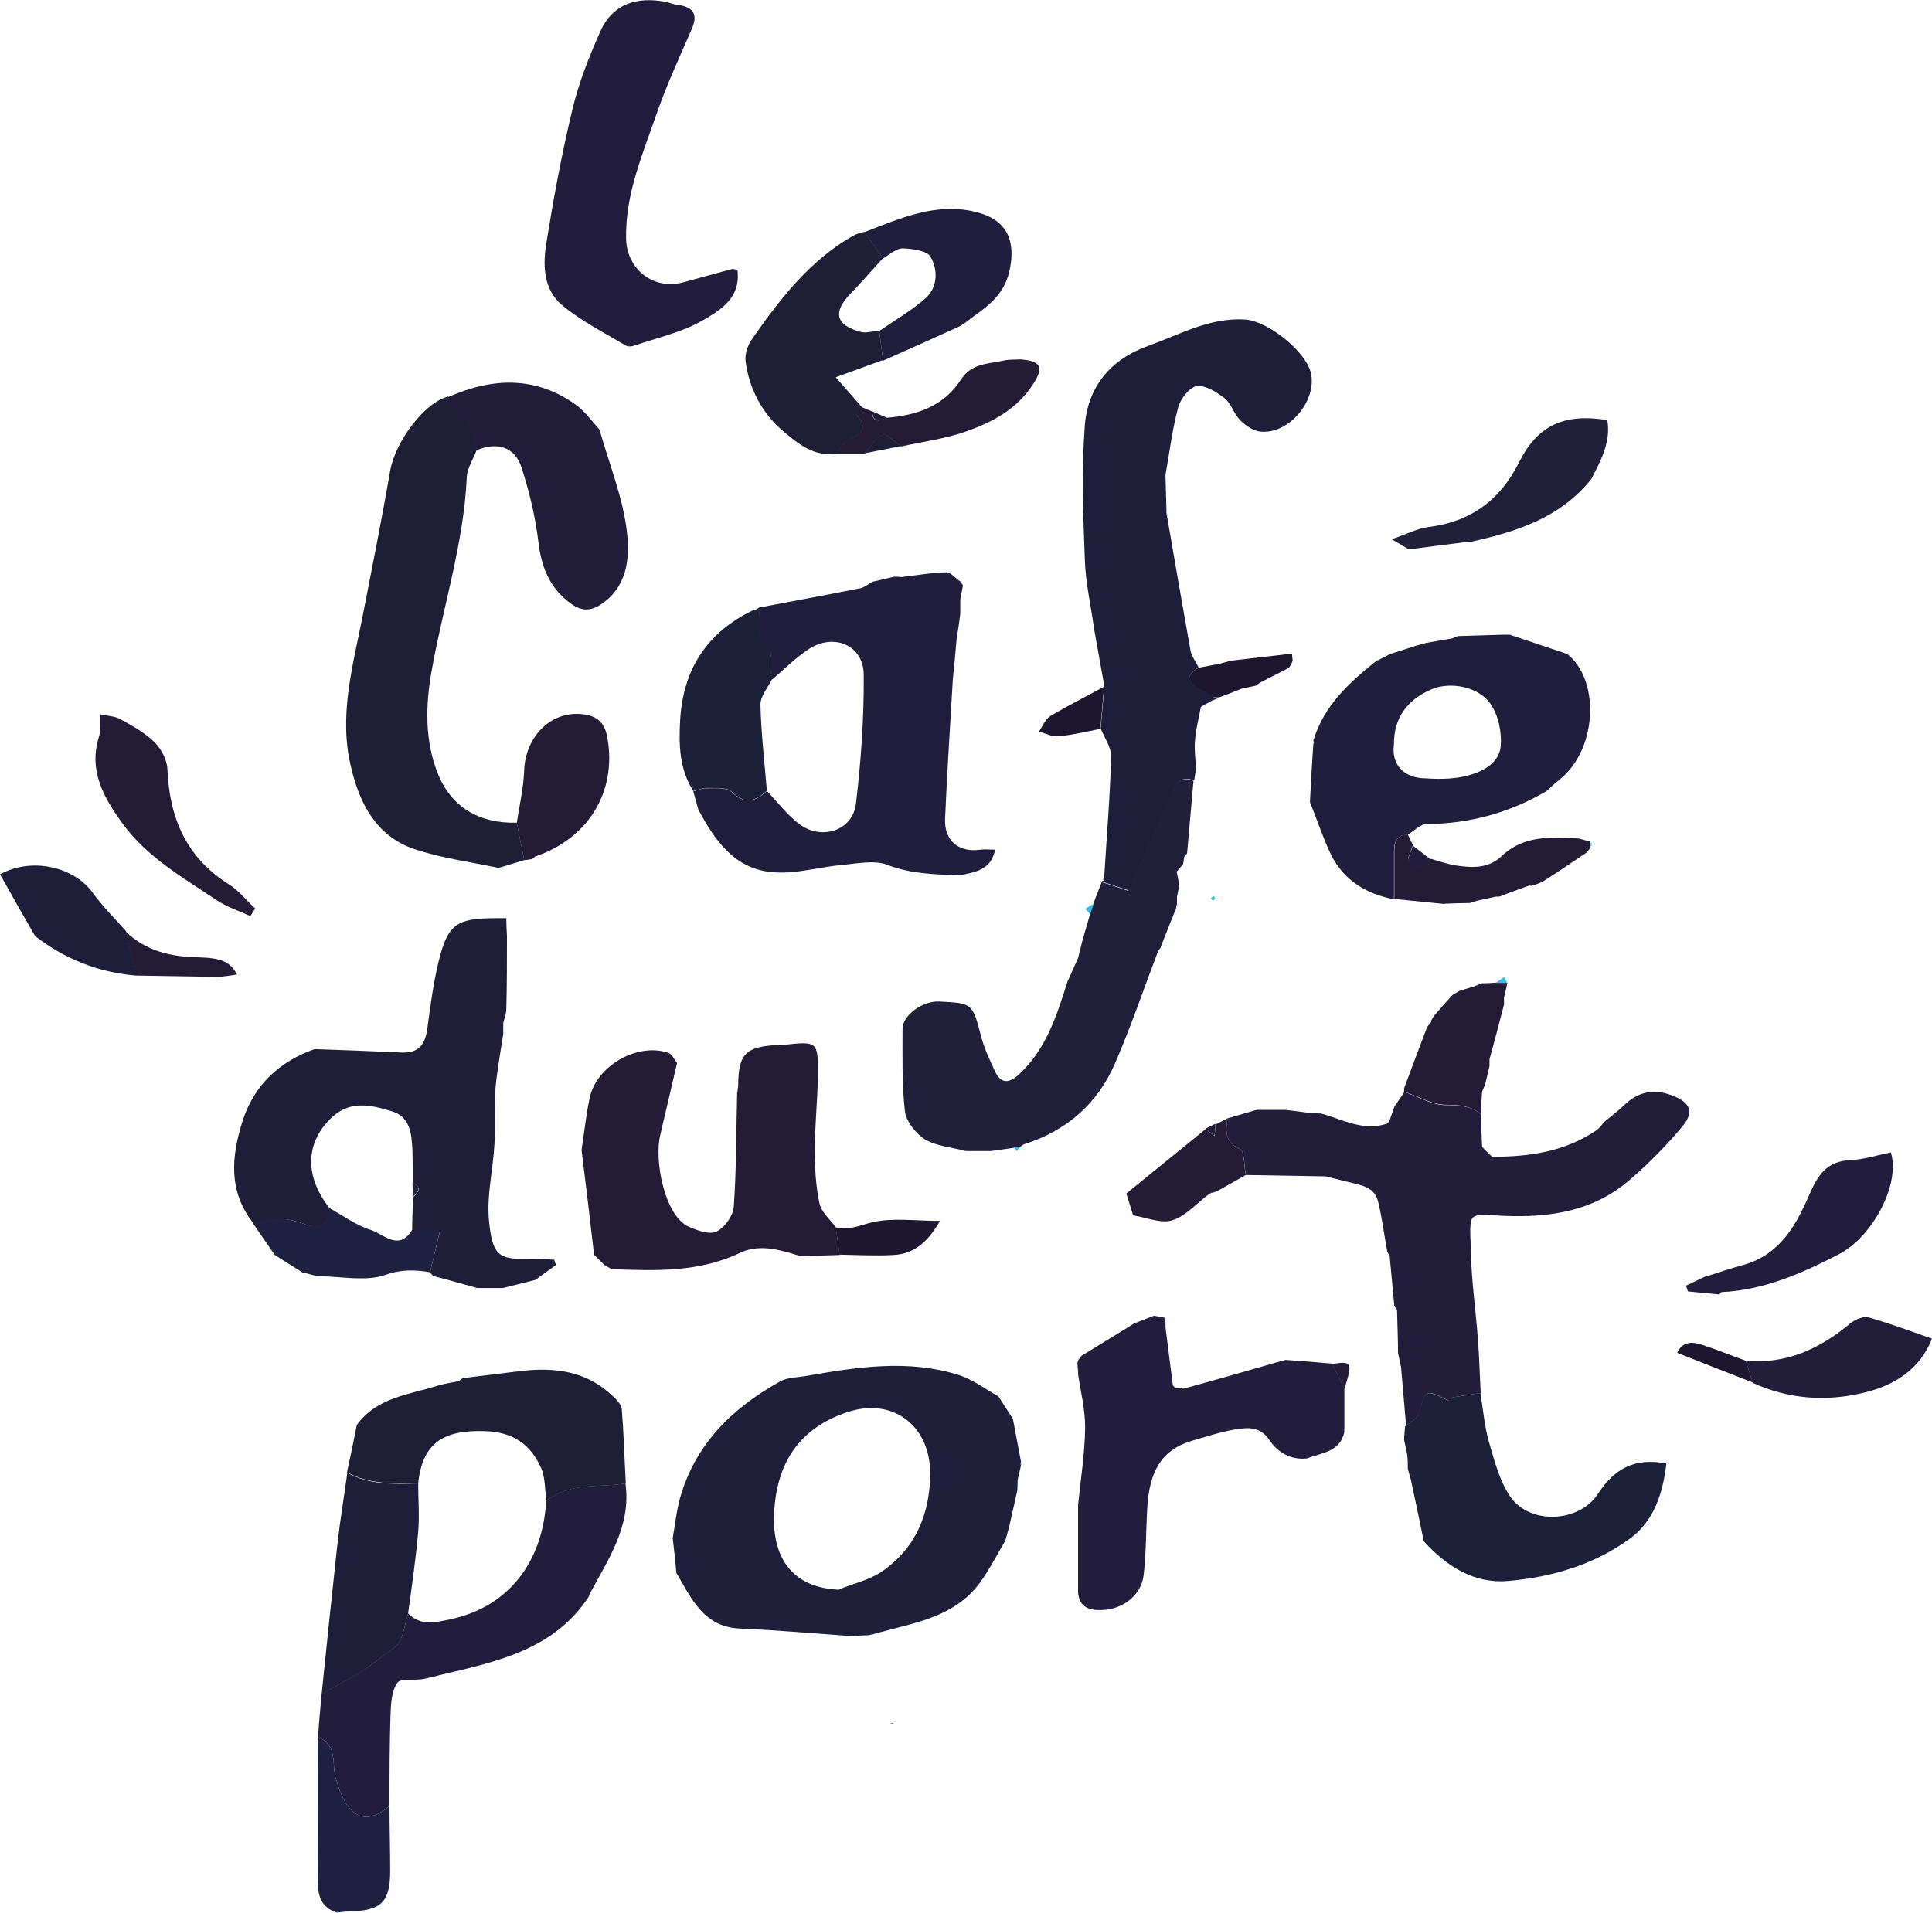 <?xml version="1.0" encoding="UTF-8"?><svg id="Calque_2" xmlns="http://www.w3.org/2000/svg" viewBox="0 0 57.24 56.69"><g id="Calque_1-2"><g id="Calque_1-2"><path d="m35.43,22.8c-.02.11-.03.22-.05.33-.28-.11-.46-.04-.59.25-.42.97-.86,1.92-1.29,2.88-.03.06-.06.13-.05.13-.33-.11-.56-.18-.79-.26v-.03h.03c0-.06.02-.13.03-.19.07-1.16.17-2.33.2-3.5,0-.27-.2-.55-.31-.82.04-.42.07-.84.11-1.25-.1-.58-.21-1.15-.31-1.73-.09-.68-.25-1.35-.27-2.04-.05-1.32-.1-2.65,0-3.96.09-1.15.77-1.97,1.88-2.36.94-.34,1.83-.85,2.88-.78.67.05,1.79.94,1.94,1.59.18.82-.66,1.82-1.5,1.73-.21-.02-.44-.18-.6-.34-.18-.18-.26-.49-.46-.65-.23-.18-.57-.39-.82-.36-.21.03-.48.37-.55.62-.18.66-.26,1.34-.38,2.02.01.36.02.72.03,1.08-.01.03,0,.07.01.1.23,1.34.46,2.67.7,4.01.03.18.16.34.24.51-.37.23-.36.43.04.62.14.07.27.16.4.25,0,.03-.02.06-.02.1-.07.04-.13.08-.2.11-.05.03-.1.06-.15.09-.06.31-.14.62-.17.94-.03.26,0,.53.02.79-.01.03,0,.07,0,.1h0Z" style="fill:#1e1e3b; stroke-width:0px;"/><path d="m41.16,33.23c.05-.14.1-.28.15-.43.1-.15.2-.3.3-.44.42.14.83.4,1.25.39.39,0,.71.03,1.01.26l.04.97c.06.07.13.14.2.21h0s.07.06.1.09c1.1,0,2.15-.15,3.08-.78.1-.06.17-.18.25-.26.19-.16.39-.31.57-.48.41-.4.87-.51,1.42-.3.53.2.68.47.33.9-.45.55-.96,1.06-1.49,1.53-1.09.99-2.4,1.2-3.82,1.14-1.13-.05-1-.16-.97,1.12.02.86.15,1.73.21,2.59.04.51.05,1.02.08,1.54-.28.04-.56.09-.83.13-.04.12-.09.12-.14.09-.67-.34-.66-.33-.86.39-.04.15-.25.24-.38.37-.05-.58-.1-1.16-.15-1.74-.03-.15-.06-.29-.09-.43,0-.43-.02-.85-.03-1.28-.03-.04-.06-.07-.08-.11-.05-.5-.09-1-.14-1.5-.03-.03-.05-.07-.07-.11-.09-.49-.15-.99-.27-1.48-.11-.46-.54-.49-.91-.59-.22-.05-.43-.11-.65-.16l-2.36-.04c-.05-.27-.03-.7-.18-.77-.45-.22-.42-.54-.36-.91.29-.08.58-.17.86-.25h.05s.05,0,.05,0c.07,0,.15,0,.22,0h.05s.05,0,.05,0c.11,0,.22,0,.33,0h.05s.05,0,.05,0c.25.03.51.06.76.1.1,0,.21,0,.31.01.64.18,1.24.53,1.94.3l.06-.06h0Z" style="fill:#211d3a; stroke-width:0px;"/><path d="m12.85,37.83s-.07-.08-.11-.12c.1-.43.21-.86.3-1.25h-.83c0-.33.02-.65.03-.98.15-.15.28-.29-.01-.43,0-.32,0-.64-.01-.96-.03-.48-.05-.99-.62-1.16-.58-.18-1.19-.32-1.72.14-.73.64-.97,1.64-.12,2.73-.08.55-.27.65-.78.46-.21-.08-.43-.13-.65-.13-.27,0-.55.07-.83.11-.75-.95-.64-1.99-.31-3.03.34-1.05,1.08-1.75,2.13-2.12.85.03,1.7.06,2.55.1.52.03.72-.21.79-.7.09-.68.18-1.36.34-2.02.27-1.08.53-1.25,1.63-1.26.12,0,.25,0,.37,0,0,.18.01.35.02.53,0,.73,0,1.45-.02,2.18,0,.13-.06.27-.09.4,0,.11,0,.21,0,.32-.08.53-.18,1.07-.23,1.6-.04.55,0,1.1-.03,1.65-.04.77-.24,1.56-.16,2.31.1.98.27,1.14,1.18,1.1.25-.01.5.02.75.03.02.06.03.11.05.16-.21.15-.41.29-.61.44-.32.08-.64.16-.97.24h-.75c-.43-.12-.85-.24-1.28-.35h-.01Z" style="fill:#201d38; stroke-width:0px;"/><path d="m22.51,18c1-.19,1.99-.37,2.99-.57.12-.03.24-.13.35-.19.21-.05.42-.1.64-.15.07,0,.15,0,.22.01.44-.05.88-.13,1.33-.14.13,0,.27.18.41.27.03.04.06.08.08.12h0c-.03.14-.05.27-.08.42v.43c-.03.25-.07.5-.11.75-.03.4-.07.79-.11,1.18-.08,1.38-.17,2.75-.23,4.13-.03.66.41,1.01,1.05.92.14-.02.29,0,.43,0-.11.6-.59.67-1.06.76-.72-.03-1.43-.04-2.13-.31-.39-.15-.88-.04-1.33,0-.68.06-1.36.27-2.02.22-1.15-.07-1.75-.92-2.25-1.86-.05-.18-.1-.36-.15-.54.13-.03.27-.1.4-.09.25,0,.6-.03.74.11.4.39.7.28,1.04-.03.32.33.6.71.96.98.67.5,1.59.19,1.68-.61.15-1.26.24-2.54.23-3.81,0-.87-.87-1.25-1.62-.77-.4.26-.74.61-1.11.92-.02-.16-.04-.32-.05-.48,0-.13.06-.33,0-.39-.42-.36-.34-.81-.31-1.26h0Z" style="fill:#201e3c; stroke-width:0px;"/><path d="m42.27,19.05c.25-.04.5-.09.75-.13.06-.03.12-.05.18-.07.44-.01.88-.03,1.32-.04h.21c.57.19,1.13.38,1.7.57.97.76.91,2.81-.22,3.72-.14.11-.27.23-.4.35-1.1.64-2.27.96-3.54.97-.19,0-.38.21-.57.32-.37,0-.4.27-.4.55v1.36c-.88-.17-1.56-.61-1.93-1.46-.21-.47-.37-.95-.56-1.42.03-.58.06-1.15.1-1.72.02-.03.03-.06,0-.1.31-1.03,1.05-1.71,1.85-2.35l.43-.22c.25-.08.5-.16.75-.24l.32-.09h.01Zm-.97,3c-.08.54.22.96.82,1.01.43.03.88.04,1.3-.06.46-.11.98-.35,1.04-.87.04-.41-.06-.93-.3-1.27-.36-.52-1.19-.66-1.73-.44-.75.31-1.14.88-1.13,1.63h0Z" style="fill:#201e3c; stroke-width:0px;"/><path d="m15.53,25.49l-.76.23c-.84-.18-1.7-.29-2.5-.56-1.12-.38-1.62-1.35-1.87-2.43-.37-1.51.05-2.98.34-4.45.28-1.44.57-2.88.82-4.33.15-.86,1.01-2.02,1.72-2.2.05.13.06.32.15.37.46.28.58.73.7,1.2-.1.27-.29.55-.3.82-.09,1.96-.7,3.82-1.04,5.73-.18,1-.22,2.09.2,3.1.38.92,1.18,1.44,2.32,1.41.07.37.15.73.22,1.1h0Z" style="fill:#1f1e37; stroke-width:0px;"/><path d="m34.85,41.13c.07,0,.15.02.22.02.11-.03.21-.06.33-.09.79-.22,1.57-.44,2.36-.67.11-.03.22-.06.33-.09.46.03.92.07,1.38.11.12.25.24.49.36.74,0,.4,0,.79,0,1.19-.01.03,0,.07,0,.1-.13.59-.67.61-1.11.78-.48.05-.86-.18-1.1-.53-.28-.43-.65-.39-1.03-.33-.45.08-.88.22-1.32.35-.86.27-1.22.9-1.28,1.98-.04.67-.03,1.34-.11,2.01-.08.58-.61.98-1.2,1.01-.46.03-.76-.12-.74-.64v-2.47c.08-.77.2-1.54.21-2.31,0-.52-.13-1.04-.21-1.56,0-.11-.01-.21-.02-.32,0-.03.02-.07.03-.11.03-.04.06-.08.09-.12.47-.29.94-.58,1.4-.86.05-.03.09-.06.14-.09.2-.08.4-.16.61-.24.1.02.21.04.31.06,0,.03,0,.06.03.07,0,.07,0,.14,0,.21.07.58.15,1.16.22,1.73.02.02.04.04.06.06v.02Z" style="fill:#221d3c; stroke-width:0px;"/><path d="m21.85,8.01c.1.83-.52,1.19-1.04,1.49-.61.35-1.34.51-2.01.74-.08.03-.2.04-.26,0-.64-.38-1.31-.72-1.88-1.19-.59-.49-.58-1.25-.46-1.93.21-1.3.45-2.6.76-3.88.19-.8.5-1.58.84-2.34.35-.76,1.05-1.02,1.94-.84.1.02.2.07.31.08.45.06.65.24.45.71-.37.85-.76,1.69-1.06,2.56-.41,1.19-.92,2.36-.89,3.67.02.9.81,1.52,1.68,1.29.49-.13.98-.27,1.47-.4.03,0,.07.01.16.03Z" style="fill:#221d3c; stroke-width:0px;"/><path d="m41.65,42.26c.13-.12.34-.22.38-.37.2-.71.19-.73.86-.39.05.02.1.03.14-.09.28-.04.56-.09.83-.13.08.48.12.98.25,1.44.16.55.31,1.14.62,1.61.58.87,2.06.8,2.62-.07.46-.71,1.06-1.08,2.02-.89-.1.88-.37,1.72-1.1,2.24-1.05.76-2.3,1.13-3.59,1.24-1.01.09-1.83-.44-2.5-1.18-.12-.61-.25-1.21-.38-1.82-.03-.11-.06-.21-.09-.32,0-.15,0-.29-.02-.43-.03-.15-.06-.29-.09-.43,0-.14.02-.27.03-.41h0Z" style="fill:#1c2039; stroke-width:0px;"/><path d="m14.12,13.34c-.12-.47-.24-.92-.7-1.2-.09-.06-.11-.24-.15-.37,1.31-.58,2.6-.64,3.81.24.26.19.46.48.68.72.29,1.03.71,2.04.82,3.09.08.73,0,1.59-.79,2.1-.32.21-.59.17-.86-.02-.63-.45-.89-1.07-.98-1.85-.09-.74-.27-1.49-.5-2.2-.2-.61-.72-.76-1.32-.51h0Z" style="fill:#211d3a; stroke-width:0px;"/><path d="m24.76,13.44c-.64.1-1.1-.28-1.53-.64-.64-.53-1.03-1.26-1.14-2.09-.03-.22.07-.5.21-.69.82-1.17,1.69-2.3,2.97-3.03.1-.06.23-.09.34-.12.18.26.37.52.55.78-.32.35-.63.71-.96,1.05-.54.56-.44.94.31,1.14.16.04.36-.03.54-.04l.11.87c-.44.16-.88.32-1.4.51.31.36.54.61.77.88-.05.09-.16.24-.14.26.4.43.07.55-.26.73-.15.08-.24.26-.36.4h0Z" style="fill:#1f1e37; stroke-width:0px;"/><path d="m26.16,10.68c-.04-.29-.07-.58-.11-.87.46-.32.95-.6,1.37-.97.37-.33.37-.85.15-1.23-.1-.18-.54-.24-.83-.25-.19,0-.39.19-.58.3-.18-.26-.37-.52-.55-.78,1.09-.42,2.17-.91,3.37-.58.87.24,1.13.86.92,1.76-.15.63-.58.98-1.06,1.32-.14.1-.27.22-.43.3-.75.34-1.5.68-2.25,1.01h0Z" style="fill:#201e3c; stroke-width:0px;"/><path d="m50.57,37.82c.37-.12.73-.24,1.1-.34,1.08-.31,1.56-1.2,1.95-2.11.25-.57.52-.96,1.2-.99.41-.02.81-.15,1.2-.23.29.91-.51,2.49-1.56,3.03-1.09.56-2.2,1.05-3.45,1.11-.03,0-.05.05-.07.07-.31-.03-.62-.06-.93-.09-.02-.06-.04-.11-.06-.17l.59-.28h0Z" style="fill:#221d3c; stroke-width:0px;"/><path d="m7.42,27.15c-.34-.16-.7-.27-1.01-.48-1-.67-2.06-1.27-2.79-2.28-.55-.76-1-1.55-.69-2.55.06-.18.03-.39.04-.67.22.05.43.05.59.14.36.2.73.4,1.01.68.21.2.38.53.39.81.06,1.43.55,2.6,1.81,3.4.3.18.52.48.79.72-.05.08-.1.16-.15.24h0Z" style="fill:#241c36; stroke-width:0px;"/><path d="m47.15,14.19c-.92,1.16-2.23,1.57-3.59,1.87-.03-.01-.07-.01-.1,0-.58.07-1.15.15-1.72.22-.12-.07-.23-.14-.51-.3.45-.15.76-.32,1.08-.36,1.25-.15,2.13-.79,2.69-1.91.55-1.1,1.33-1.47,2.62-1.26.11.65-.19,1.19-.47,1.74Z" style="fill:#211f39; stroke-width:0px;"/><path d="m51.72,40.32c1.21.12,2.21-.36,3.11-1.11.14-.11.38-.21.53-.17.64.18,1.25.41,1.88.63-.36.92-1.13,1.39-2.01,1.6-1.11.27-2.23.2-3.3-.29-.07-.21-.14-.43-.21-.65h0Z" style="fill:#211d3a; stroke-width:0px;"/><path d="m4.03,28.91c-1.11-.09-2.11-.49-2.99-1.17-.35-.61-.7-1.22-1.04-1.83.95-.52,2.2-.22,2.75.55.29.4.65.76.98,1.13.1.44.21.87.31,1.31h0Z" style="fill:#1e1e3b; stroke-width:0px;"/><path d="m25.52,12.06c.1.04.21.09.31.13.02.34.22.3.44.19.89-.07,1.69-.34,2.2-1.13.32-.5.83-.46,1.29-.57.15-.03.32-.02.48-.03.61.05.7.24.35.76-.47.72-1.19,1.1-1.95,1.37-.62.22-1.29.31-1.94.45-.18-.12-.43-.39-.55-.34-.21.09-.36.36-.53.55-.29,0-.57,0-.86,0,.12-.13.21-.32.36-.4.33-.17.66-.3.26-.73-.02-.03.09-.17.14-.26h0Z" style="fill:#241c36; stroke-width:0px;"/><path d="m4.03,28.91c-.1-.44-.21-.87-.31-1.31.6.59,1.37.76,2.17.77.65.02.93.12,1.13.51-.18.03-.35.05-.52.07-.82-.01-1.65-.03-2.47-.04Z" style="fill:#241c36; stroke-width:0px;"/><path d="m51.72,40.32c.07.21.14.43.21.65-.75-.29-1.5-.59-2.24-.88.17-.36.47-.33.76-.23.43.14.84.31,1.26.46h0Z" style="fill:#1c172f; stroke-width:0px;"/><path d="m25.62,13.43c.17-.19.31-.46.53-.55.12-.05.36.22.55.34-.36.07-.72.14-1.07.21h0Z" style="fill:#1f1e37; stroke-width:0px;"/><path d="m28.51,17.34s-.06-.08-.08-.12c.03.04.06.08.08.12Z" style="fill:#35bde7; stroke-width:0px;"/><path d="m25.3,48.49c-1.13-.08-2.25-.18-3.38-.23-.98-.04-1.37-.75-1.77-1.46-.03-.06-.07-.12-.11-.18-.03-.35-.07-.7-.11-1.04.07-.39.11-.79.21-1.16.45-1.62,1.55-2.69,2.97-3.48.23-.13.54-.12.81-.17,1.49-.26,2.98-.49,4.46-.03.43.13.8.42,1.2.64.14.22.28.44.43.67.08.42.16.85.24,1.27-.02.03-.02.07,0,.1-.03.15-.07.29-.1.44,0,.1,0,.21-.01.31-.08.36-.16.71-.24,1.07-.04.14-.08.28-.12.43-.29.47-.53.99-.89,1.41-.29.34-.7.61-1.11.78-.55.24-1.16.36-1.74.52-.11.03-.21.06-.32.08-.14,0-.28.01-.42.02h-.01Zm-.44-1.39c.41-.17.87-.27,1.24-.51,1.02-.69,1.45-1.71,1.46-2.92,0-1.42-1.1-2.26-2.43-1.83-1.32.43-2.02,1.34-2.17,2.69-.18,1.56.46,2.52,1.9,2.58Z" style="fill:#1f1f3c; stroke-width:0px;"/><path d="m31.65,29.04l.29-.65c.04-.17.09-.35.13-.52l.22-.76c.03-.11.07-.21.1-.32.08-.21.16-.43.25-.65.23.07.46.15.79.26,0,0,.03-.06.05-.13.43-.96.87-1.92,1.29-2.88.12-.29.31-.36.59-.25-.06.72-.13,1.43-.19,2.15-.03.03-.06.07-.09.11,0,.07-.02.14-.03.21-.06.07-.12.15-.19.22.03.14.06.28.08.43-.03.11-.05.21-.07.32v.22s-.03.06-.02.1c-.14.36-.29.72-.43,1.08-.01.03-.03.06-.03.1h0s-.06.07-.08.11c-.42,1.1-.8,2.23-1.27,3.31-.52,1.21-1.44,2.01-2.7,2.41-.05.02-.09.06-.13.09-.07,0-.14.01-.21.02-.21.03-.43.06-.64.09h-.75c-.4-.11-.85-.14-1.2-.34-.27-.17-.56-.53-.6-.84-.09-.81-.07-1.63-.07-2.44,0-.4.59-.83,1.08-.81,1,.05.99.05,1.25,1.04.09.35.25.68.4,1.01.19.43.46.36.74.09.8-.75,1.11-1.76,1.43-2.77h0Z" style="fill:#211f39; stroke-width:0px;"/><path d="m21.85,32.36c0-.07.02-.14.02-.21.01-.91.22-1.13,1.14-1.18h.16c1.07-.12,1.07-.12,1.06.94-.01.73-.09,1.45-.09,2.18,0,.53.03,1.07.14,1.58.06.26.32.47.49.71.03.27.07.54.11.81-.4.01-.79.03-1.18.03-.56-.17-1.13-.36-1.72-.12-1.23.61-2.54.56-3.86.51-.07-.04-.14-.08-.21-.12-.1-.1-.2-.2-.31-.31-.12-1.04-.24-2.07-.37-3.1.08-.51.13-1.03.24-1.54.2-.96,1.42-1.65,2.33-1.34.11.04.17.19.26.3-.17.71-.33,1.43-.5,2.14-.18.73.12,2.4.86,2.72.26.11.62.24.82.13.24-.12.48-.47.5-.73.08-1.13.07-2.26.1-3.39h0Z" style="fill:#241c36; stroke-width:0px;"/><path d="m17.46,47.29c-1.04,1.61-2.75,1.95-4.43,2.35-.17.04-.34.09-.51.12-.26.04-.66-.03-.75.11-.17.25-.19.63-.2.95-.03.9-.03,1.8-.03,2.7-.4.33-.83.51-1.22.02-.18-.23-.28-.54-.37-.83-.13-.43.07-1-.53-1.23.03-.43.07-.86.11-1.29.39-.21.78-.42,1.16-.65.26-.16.49-.34.73-.53.15-.12.35-.22.43-.39.12-.25.16-.54.24-.81.38.4.86.26,1.28.17,1.7-.37,2.71-1.7,2.81-3.49.69-.58,1.56-.4,2.35-.53.18,1.28-.53,2.28-1.09,3.33h0Z" style="fill:#221d3c; stroke-width:0px;"/><path d="m18.54,43.96c-.79.14-1.66-.05-2.35.53-.05-.33-.03-.7-.16-.99-.31-.69-.81-1.06-1.66-1.09-1.24-.04-1.85.35-1.98,1.54-.72.02-1.45.04-2.11-.32.1-.46.2-.93.29-1.4.59-.82,1.55-.9,2.41-1.17.2-.06.41-.09.61-.13.04-.03.08-.06.12-.09.57-.07,1.15-.14,1.72-.21,1.01-.12,1.95,0,2.72.74.11.1.25.24.27.37.06.73.08,1.47.12,2.21Z" style="fill:#1f1e37; stroke-width:0px;"/><path d="m22.51,18c-.03.45-.11.91.31,1.26.06.06,0,.26,0,.39,0,.16.03.32.05.48-.12.25-.34.5-.34.75.02.85.12,1.7.19,2.55-.34.31-.64.43-1.04.03-.15-.14-.49-.1-.74-.11-.13,0-.27.06-.4.09-.41-.64-.43-1.36-.39-2.08.08-1.5.78-2.61,2.15-3.27.03-.01.06-.02.1-.03.04-.02.07-.04.11-.07h0Z" style="fill:#1c2039; stroke-width:0px;"/><path d="m15.53,25.49c-.07-.37-.15-.73-.22-1.1.08-.52.2-1.04.22-1.56.03-.94.73-1.74,1.67-1.67.54.04.73.3.8.73.27,1.59-.58,2.96-2.14,3.49-.04.03-.07.05-.11.08l-.21.03h0Z" style="fill:#241c36; stroke-width:0px;"/><path d="m43.86,33c-.31-.23-.62-.26-1.01-.26-.41,0-.83-.25-1.25-.39,0-.03,0-.07,0-.1.23-.61.45-1.21.68-1.81.03-.04.06-.08.09-.12.03-.02.04-.04.03-.07.03-.05.05-.09.08-.14.18-.21.37-.42.56-.63.07-.04.14-.08.21-.12.14-.04.29-.09.43-.13.07-.03.15-.06.22-.09.14,0,.28-.01.42-.02.11,0,.22,0,.34,0-.03.15-.06.29-.1.44v.21c-.14.54-.28,1.08-.43,1.62v.21c-.04.18-.09.36-.13.54-.03.07-.06.14-.09.21l-.04.64h0Z" style="fill:#241c36; stroke-width:0px;"/><path d="m42.81,26.79c-.5-.05-1-.1-1.5-.15v-1.36c0-.29.03-.54.4-.55l.15.31c-.05.17-.19.43-.13.5.21.24.47.18.66-.09.25.07.5.16.76.2.48.07.95.09,1.34-.28.65-.62,1.47-.57,2.29-.52.11.03.22.06.33.09,0,.03.01.07.02.1,0,.04-.02.07-.03.11-.03.04-.07.08-.1.12-.43.29-.86.58-1.3.86-.07.03-.15.06-.22.09-.03,0-.07.01-.1.03-.03-.01-.07-.01-.1,0-.29.11-.58.21-.86.32-.03,0-.07,0-.1,0-.18.04-.37.08-.55.12-.07.02-.14.05-.21.07-.25,0-.5.01-.75.02h0Z" style="fill:#241c36; stroke-width:0px;"/><path d="m33.57,36.01l-.2-.64c.79-.64,1.57-1.28,2.35-1.91.09.07.18.14.27.21,0-.12.02-.24.03-.35.12-.06.23-.12.35-.18-.06.37-.09.69.36.91.15.07.12.5.18.77-.28.16-.57.32-.85.48-.07.03-.15.05-.22.07-.37.27-.7.66-1.1.79-.34.11-.76-.08-1.15-.14h0Z" style="fill:#241c36; stroke-width:0px;"/><path d="m24.87,37.18c-.03-.27-.07-.54-.11-.81.39.1.72-.06,1.08-.15.61-.14,1.28-.04,2.01-.04-.35.61-.76.98-1.38,1.01-.53.03-1.07,0-1.61-.01Z" style="fill:#1c172f; stroke-width:0px;"/><path d="m35.94,20.66c-.13-.08-.26-.18-.4-.25-.39-.19-.41-.39-.04-.62.21-.04.43-.08.64-.12.11-.03.21-.06.32-.09.61-.07,1.21-.14,1.82-.21,0,.07.01.14.02.21h0c-.03.08-.07.15-.11.21-.29.15-.58.3-.86.44-.04.03-.08.06-.12.09h0c-.14.03-.28.06-.43.09-.21.09-.43.17-.64.25-.07,0-.14,0-.2-.01Z" style="fill:#1c172f; stroke-width:0px;"/><path d="m39.83,41.16c-.12-.25-.24-.49-.36-.74.59-.09.61-.05.36.74Z" style="fill:#241c36; stroke-width:0px;"/><path d="m36.01,33.31c0,.12-.02.24-.03.35-.09-.07-.18-.14-.27-.21.1-.05.2-.1.3-.15Z" style="fill:#211d3a; stroke-width:0px;"/><path d="m44.65,29.13c-.11,0-.22,0-.34,0,.09-.06.17-.12.26-.18.03.06.05.12.08.18Z" style="fill:#31bde8; stroke-width:0px;"/><path d="m29.79,45.67c.04-.14.08-.28.12-.43-.04.14-.08.28-.12.43Z" style="fill:#35bde7; stroke-width:0px;"/><path d="m36,26.63s-.05.06-.07.05c-.02,0-.04-.04-.06-.06.03-.03.06-.05.1-.07.01.03.02.06.03.09Z" style="fill:#31bde8; stroke-width:0px;"/><path d="m34.89,26.56c.03-.11.05-.21.07-.32-.03.11-.05.21-.07.32Z" style="fill:#31bde8; stroke-width:0px;"/><path d="m34.52,39.06c-.1-.02-.21-.04-.31-.06.1.02.21.04.31.06Z" style="fill:#31bde8; stroke-width:0px;"/><path d="m31.93,40.42c0,.11.01.21.02.32,0-.11-.01-.21-.02-.32Z" style="fill:#31bde8; stroke-width:0px;"/><path d="m34.88,25.81c.06-.07.12-.15.19-.22-.06.07-.12.15-.19.22Z" style="fill:#31bde8; stroke-width:0px;"/><path d="m43.24,29.36c-.07.04-.14.08-.21.12.07-.04.14-.08.21-.12Z" style="fill:#31bde8; stroke-width:0px;"/><path d="m30.03,34c.07,0,.14-.01.21-.02-.04.04-.09.09-.12.13-.03-.04-.06-.08-.09-.12Z" style="fill:#31bde8; stroke-width:0px;"/><path d="m17.9,37.49c.07.04.14.08.21.12-.07-.04-.14-.08-.21-.12Z" style="fill:#38bee8; stroke-width:0px;"/><path d="m43.9,32.36c.03-.07.06-.14.09-.21-.03.07-.06.14-.09.21Z" style="fill:#31bde8; stroke-width:0px;"/><path d="m41.41,40.09c.03.15.06.29.09.43-.03-.15-.06-.29-.09-.43Z" style="fill:#31bde8; stroke-width:0px;"/><path d="m41.63,42.67c.03.15.06.29.09.43-.03-.15-.06-.29-.09-.43Z" style="fill:#31bde8; stroke-width:0px;"/><path d="m44.1,34.19c-.06-.07-.13-.14-.2-.21.06.07.13.14.2.21Z" style="fill:#31bde8; stroke-width:0px;"/><path d="m42.27,19.05l-.32.09.32-.09Z" style="fill:#31bde8; stroke-width:0px;"/><path d="m35.4,41.06c-.11.03-.21.06-.33.09l.33-.09Z" style="fill:#31bde8; stroke-width:0px;"/><path d="m38.09,40.31c-.11.03-.22.06-.33.09.11-.03.22-.06.33-.09Z" style="fill:#31bde8; stroke-width:0px;"/><path d="m41.73,43.53c.03.11.06.21.09.32-.03-.11-.06-.21-.09-.32Z" style="fill:#31bde8; stroke-width:0px;"/><path d="m36.47,19.58c-.11.03-.21.06-.32.09.11-.03.21-.06.32-.09Z" style="fill:#31bde8; stroke-width:0px;"/><path d="m39.15,32.99c-.1,0-.21,0-.31-.01.1,0,.21,0,.31.01Z" style="fill:#31bde8; stroke-width:0px;"/><path d="m25.72,48.47c.11-.03.21-.06.32-.08-.11.03-.21.06-.32.08Z" style="fill:#35bde7; stroke-width:0px;"/><path d="m35.82,35.37c.07-.03.15-.05.22-.07-.07.03-.15.05-.22.07Z" style="fill:#31bde8; stroke-width:0px;"/><path d="m30.14,44.17c0-.1,0-.21.01-.31,0,.1,0,.21-.01.31Z" style="fill:#35bde7; stroke-width:0px;"/><path d="m43.89,29.14c-.07.03-.15.06-.22.09.07-.03.15-.06.22-.09Z" style="fill:#31bde8; stroke-width:0px;"/><path d="m47,25.29s.07-.08.1-.12c-.03.04-.07.08-.1.12Z" style="fill:#35bde7; stroke-width:0px;"/><path d="m45.48,26.24c.07-.03.15-.06.22-.09-.07.03-.15.06-.22.09Z" style="fill:#31bde8; stroke-width:0px;"/><path d="m43.55,26.77c.07-.02.14-.05.21-.07-.07.02-.14.05-.21.07Z" style="fill:#31bde8; stroke-width:0px;"/><path d="m34.57,39.34c0-.07,0-.14,0-.21,0,.07,0,.14,0,.21Z" style="fill:#31bde8; stroke-width:0px;"/><path d="m38.19,19.8c.03-.07.07-.13.11-.2-.03.07-.07.13-.11.2Z" style="fill:#31bde8; stroke-width:0px;"/><path d="m47.12,25.06s-.02-.07-.02-.1c.03.02.06.04.09.06-.03.01-.05.03-.07.04Z" style="fill:#35bde7; stroke-width:0px;"/><path d="m35.94,20.66c.07,0,.14,0,.2.01-.07.03-.15.06-.22.09,0-.03.01-.07.02-.1Z" style="fill:#211d3a; stroke-width:0px;"/><path d="m22.4,18.07s-.06.02-.1.03c.03,0,.07-.02.1-.03Z" style="fill:#201e3c; stroke-width:0px;"/><path d="m41.09,37.08s.05.07.07.11c-.03-.03-.05-.07-.07-.11Z" style="fill:#31bde8; stroke-width:0px;"/><path d="m44.2,34.28s-.07-.06-.1-.09c.03.03.07.06.1.09Z" style="fill:#31bde8; stroke-width:0px;"/><path d="m38.92,21.95s.01.07,0,.1c0-.03,0-.07,0-.1Z" style="fill:#31bde8; stroke-width:0px;"/><path d="m35.57,20.97s.1-.06.15-.09c-.05.03-.1.06-.15.09Z" style="fill:#31bde8; stroke-width:0px;"/><path d="m41.16,33.23l-.06.06s.04-.05.06-.06Z" style="fill:#31bde8; stroke-width:0px;"/><path d="m37.2,20.33s.08-.06.12-.09c-.04.03-.08.06-.12.09Z" style="fill:#31bde8; stroke-width:0px;"/><path d="m41.3,38.69s.06.07.08.11c-.03-.04-.06-.07-.08-.11Z" style="fill:#31bde8; stroke-width:0px;"/><path d="m38.08,32.88h-.05s-.05,0-.05,0h.1Z" style="fill:#31bde8; stroke-width:0px;"/><path d="m37.65,32.87h-.05s-.05,0-.05,0h.1Z" style="fill:#31bde8; stroke-width:0px;"/><path d="m37.32,32.88h-.05s-.05,0-.05,0h.1Z" style="fill:#31bde8; stroke-width:0px;"/><path d="m33.6,39.25s-.09.06-.14.09c.05-.03.09-.06.14-.09Z" style="fill:#31bde8; stroke-width:0px;"/><path d="m32.06,40.2s-.06.08-.09.12c.03-.04.06-.08.09-.12Z" style="fill:#31bde8; stroke-width:0px;"/><path d="m13.71,40.85s-.08.06-.12.09c.04-.03.08-.06.12-.09Z" style="fill:#35bde7; stroke-width:0px;"/><path d="m35.09,25.38s.06-.07.09-.11c-.03.03-.06.07-.09.11Z" style="fill:#31bde8; stroke-width:0px;"/><path d="m15.74,25.46s.07-.05.11-.08c-.04.03-.07.05-.11.08Z" style="fill:#1f1e37; stroke-width:0px;"/><path d="m42.36,30.32l-.09.12.09-.12Z" style="fill:#31bde8; stroke-width:0px;"/><path d="m42.47,30.11s-.05.09-.08.14c.03-.05.05-.09.08-.14Z" style="fill:#31bde8; stroke-width:0px;"/><path d="m34.85,41.13s-.04-.04-.06-.06c.03.02.04.03.06.06Z" style="fill:#31bde8; stroke-width:0px;"/><path d="m43.21,18.85c-.06.03-.12.05-.18.07.06-.03.12-.05.18-.07Z" style="fill:#31bde8; stroke-width:0px;"/><path d="m34.57,15.28s-.03-.06-.01-.1c0,.02.02.04.03.07,0,0,0,.02-.01.03Z" style="fill:#31bde8; stroke-width:0px;"/><path d="m39.83,42.45s-.02-.06,0-.1c0,.02.02.04.02.06,0,0,0,.02-.01.03Z" style="fill:#31bde8; stroke-width:0px;"/><path d="m34.34,28.17s.06-.08.08-.12c-.03.04-.06.08-.08.12Z" style="fill:#31bde8; stroke-width:0px;"/><path d="m34.42,28.06s.01-.07.03-.1c0,.03-.02.06-.03.1Z" style="fill:#31bde8; stroke-width:0px;"/><path d="m43.45,16.06s.07-.01.1,0h-.1Z" style="fill:#31bde8; stroke-width:0px;"/><path d="m34.88,26.88s0-.07.02-.1c0,.03,0,.06-.02.1Z" style="fill:#31bde8; stroke-width:0px;"/><path d="m30.26,43.42s-.01-.07,0-.1c0,.03.01.05.02.07,0,0-.01.02-.02.03h0Z" style="fill:#31bde8; stroke-width:0px;"/><path d="m44.31,26.59s.07-.01.1,0h-.1Z" style="fill:#31bde8; stroke-width:0px;"/><path d="m45.28,26.26s.07-.01.1,0h-.1Z" style="fill:#31bde8; stroke-width:0px;"/><path d="m35.43,22.8s-.02-.06,0-.1c0,.02.02.04.02.07,0,0,0,.02-.01.03h0Z" style="fill:#31bde8; stroke-width:0px;"/><path d="m10.28,43.64c.67.37,1.39.34,2.11.32,0,.48.04.95,0,1.43-.07.81-.19,1.62-.3,2.43-.08.27-.12.56-.24.81-.08.16-.28.27-.43.39-.24.18-.48.37-.73.53-.38.23-.77.43-1.16.65.15-1.46.3-2.92.46-4.38.08-.73.2-1.45.3-2.17Z" style="fill:#1e1e3b; stroke-width:0px;"/><path d="m9.42,51.48c.6.23.4.8.53,1.23.09.29.19.6.37.83.39.49.82.31,1.22-.02,0,.64.02,1.28.02,1.92,0,.92-.26,1.18-1.19,1.2-.11,0-.21.02-.32.03-.03-.01-.06-.01-.09,0-.41-.14-.54-.45-.54-.86.01-1.44,0-2.88.01-4.33Z" style="fill:#202041; stroke-width:0px;"/><path d="m8.98,37.72c-.28-.18-.56-.35-.84-.53-.22-.32-.44-.64-.66-.96.27-.04.55-.11.83-.11.21,0,.44.06.65.13.5.19.7.08.78-.46.42.23.81.52,1.25.66.38.12.82.64,1.22,0h.83c-.09.4-.2.82-.3,1.25-.45-.07-.84-.09-1.32.08-.57.2-1.28.05-1.92.04-.17,0-.34-.07-.51-.11Z" style="fill:#202041; stroke-width:0px;"/><path d="m26.48,51.08s-.06,0-.1,0c.03-.02.06-.02.1,0Z" style="fill:#17203a; stroke-width:0px;"/><path d="m9.95,56.67s.06-.02.09,0l-.05.02s-.05-.02-.05-.02Z" style="fill:#36bde4; stroke-width:0px;"/><path d="m32.6,21.6c-.41.08-.82.18-1.24.22-.19.02-.39-.09-.58-.14.11-.16.19-.37.34-.46.52-.31,1.06-.58,1.59-.87-.04.42-.07.84-.11,1.25h0Z" style="fill:#1c172f; stroke-width:0px;"/><path d="m32.68,26.1c0-.06.02-.13.03-.19,0,.06-.02.13-.03.19Z" style="fill:#211f39; stroke-width:0px;"/><path d="m12.23,35.47c0-.14,0-.28-.01-.43.29.13.17.28.01.43Z" style="fill:#202041; stroke-width:0px;"/><path d="m14.9,30.32c0,.11,0,.21,0,.32,0-.11,0-.21,0-.32Z" style="fill:#34bdea; stroke-width:0px;"/><path d="m32.4,26.78c-.03.11-.07.21-.1.32-.05-.06-.1-.12-.15-.17.09-.05.17-.1.26-.15Z" style="fill:#34bdea; stroke-width:0px;"/><path d="m26.28,12.38c-.22.11-.42.15-.44-.19.15.06.29.13.44.19Z" style="fill:#1f1e37; stroke-width:0px;"/><path d="m42.39,25.47c-.19.27-.44.34-.66.09-.06-.07.08-.33.13-.5.18.14.35.27.53.41h0Z" style="fill:#201e3c; stroke-width:0px;"/></g></g></svg>